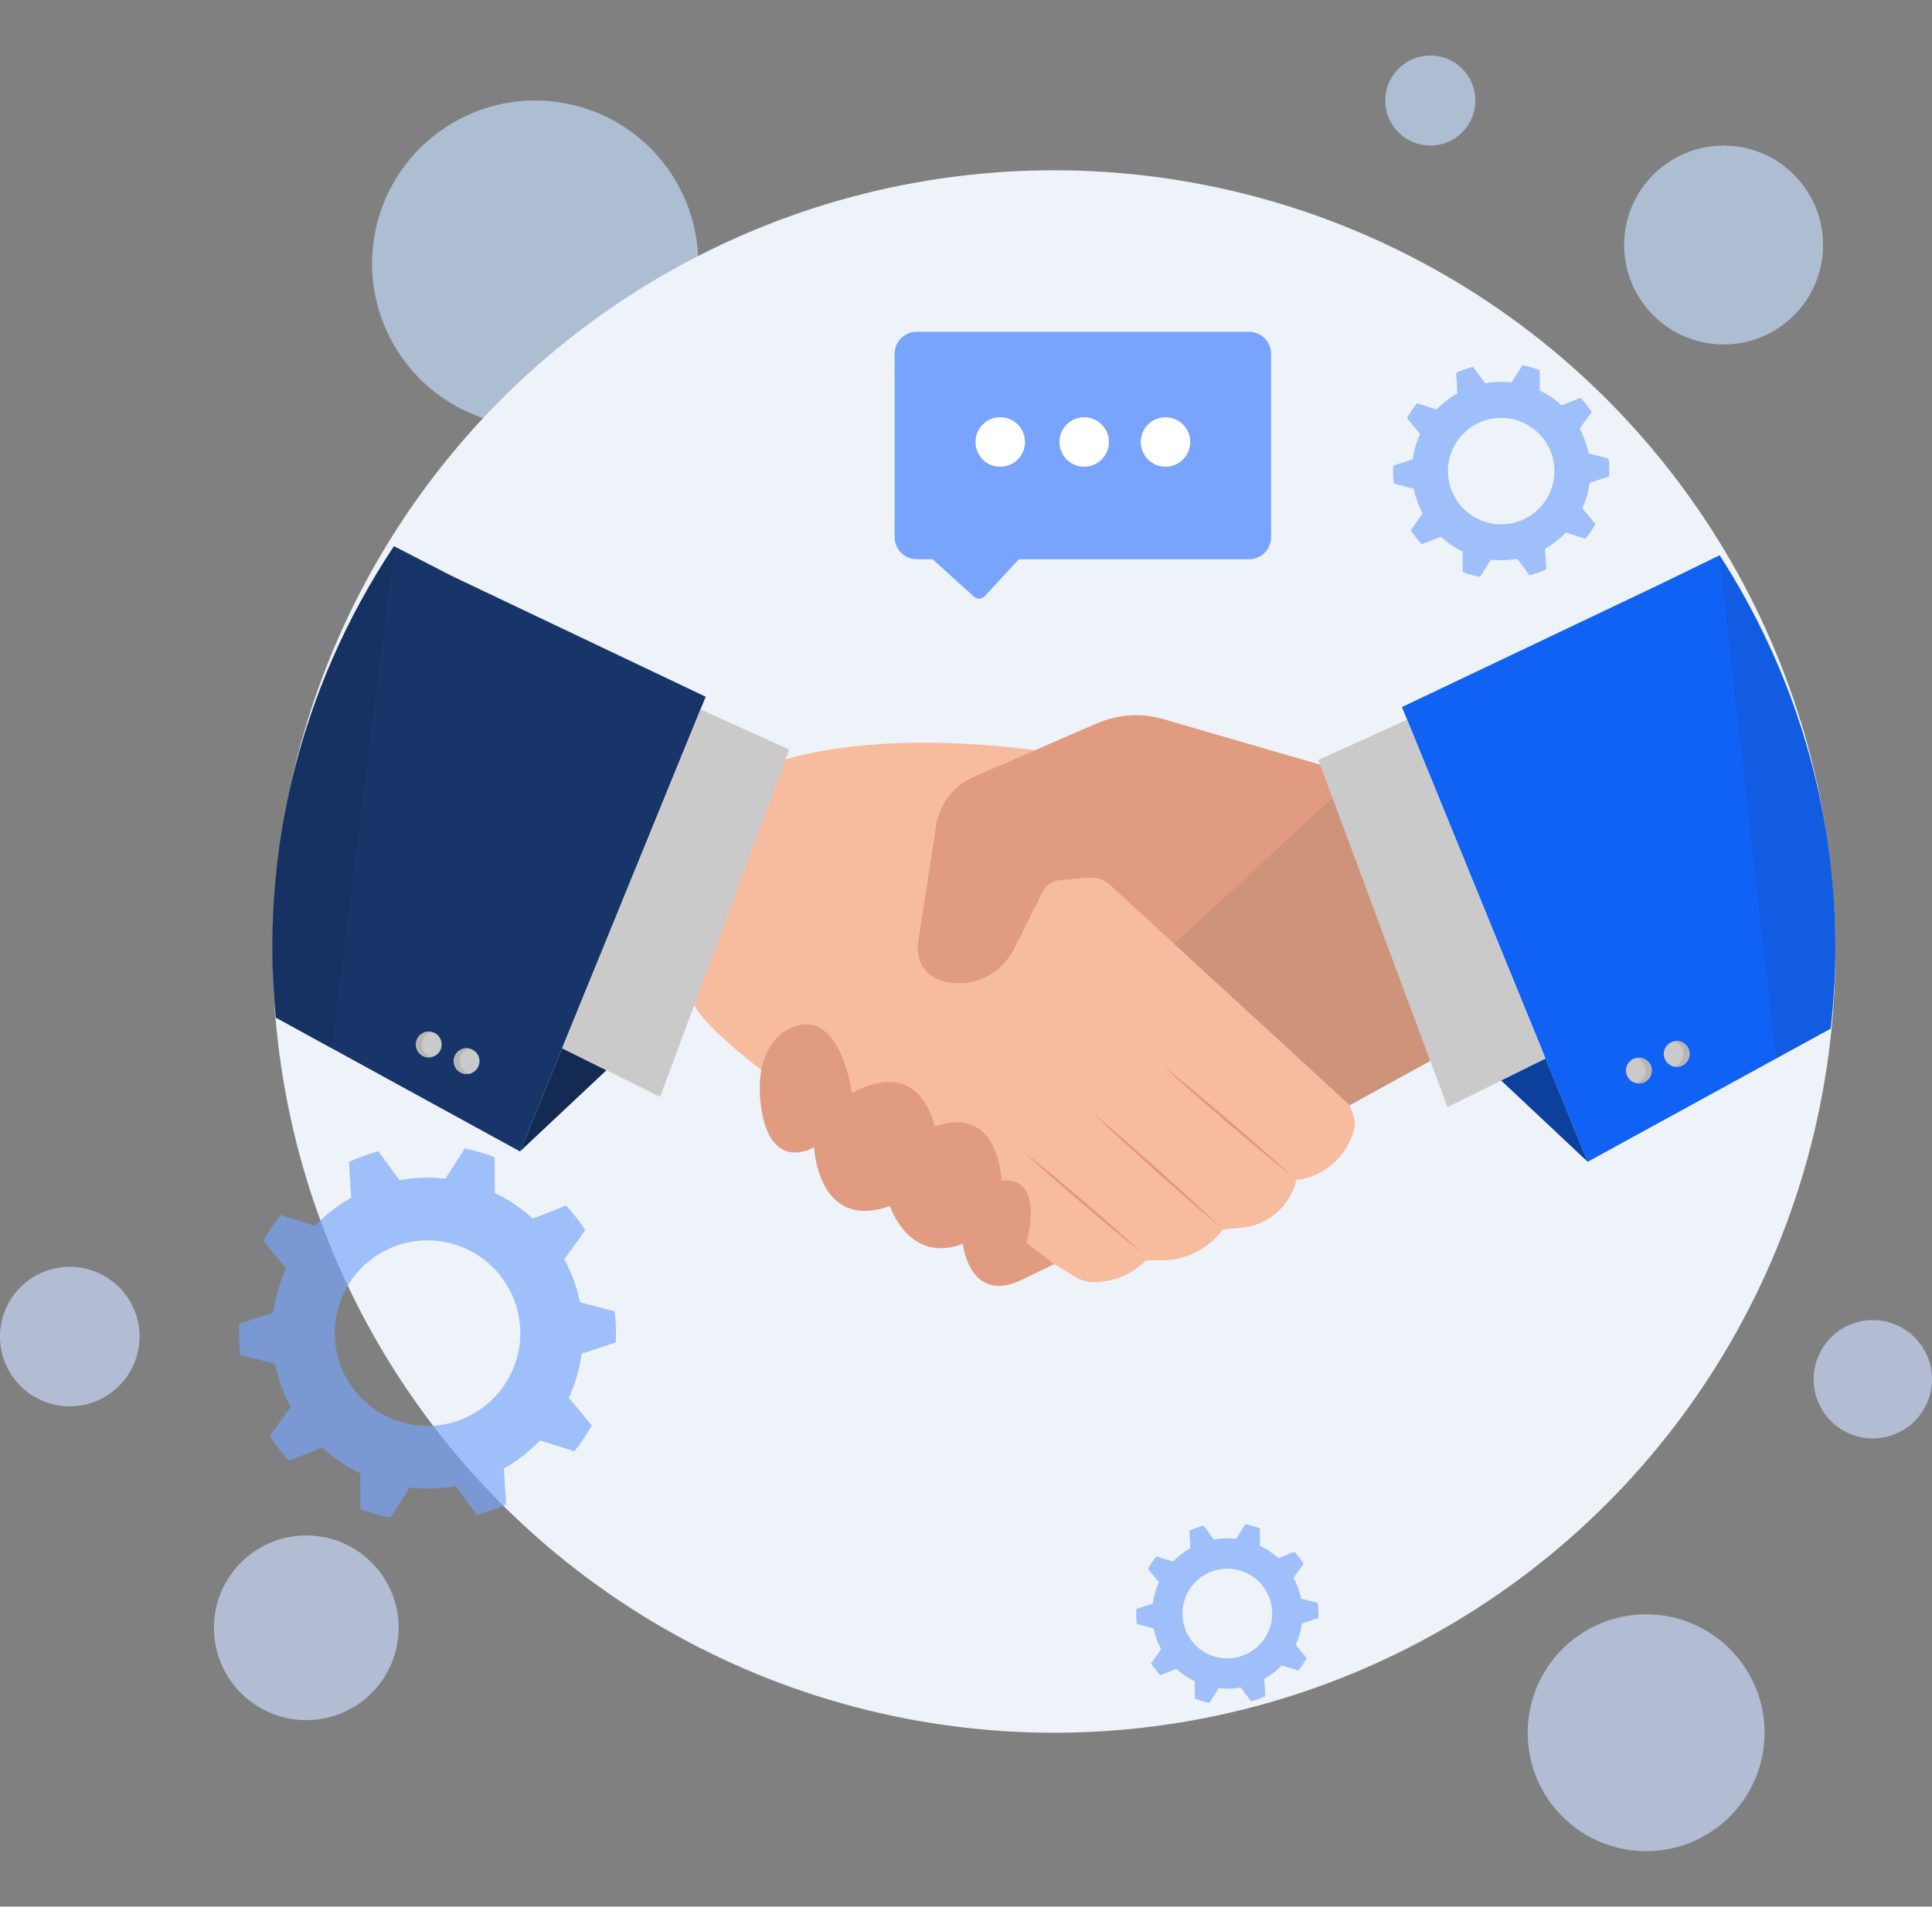 <?xml version="1.0" encoding="UTF-8"?>
<svg id="Vrstva_1" data-name="Vrstva 1" xmlns="http://www.w3.org/2000/svg" viewBox="0 0 813.31 802.75">
  <rect x="0" y="0" width="813.31" height="802.75" fill="#808080" stroke="none"/>
  <defs>
    <style>
      .cls-1 {
        fill: #c2dbfa;
      }

      .cls-1, .cls-2 {
        opacity: .68;
      }

      .cls-3 {
        fill: #79a4fd;
      }

      .cls-4 {
        fill: #cacaca;
      }

      .cls-5, .cls-6 {
        fill: #132a52;
      }

      .cls-7, .cls-8 {
        fill: #173568;
      }

      .cls-7, .cls-9 {
        opacity: .14;
      }

      .cls-10 {
        fill: #1062f4;
      }

      .cls-11 {
        fill: #eef2f9;
      }

      .cls-12 {
        fill: #fff;
      }

      .cls-13 {
        fill: #78a6fb;
        opacity: .67;
      }

      .cls-14 {
        fill: #f7bb9e;
      }

      .cls-15 {
        fill: #c28671;
      }

      .cls-6 {
        opacity: .21;
      }

      .cls-16 {
        fill: #e09b80;
      }

      .cls-17 {
        fill: #0d3f9c;
      }

      .cls-9 {
        fill: #606060;
      }

      .cls-18 {
        fill: #b6b6b6;
      }

      .cls-2 {
        fill: #cad9fa;
      }

      .cls-19 {
        fill: #e49583;
      }
    </style>
  </defs>
  <g>
    <circle class="cls-2" cx="128.94" cy="685.34" r="38.88" transform="translate(-446.85 291.91) rotate(-45)"/>
    <circle class="cls-2" cx="29.37" cy="562.73" r="29.37" transform="translate(-214.8 54.88) rotate(-22.69)"/>
    <circle class="cls-2" cx="692.97" cy="729.53" r="49.86" transform="translate(-312.89 703.68) rotate(-45)"/>
    <circle class="cls-2" cx="788.4" cy="580.7" r="24.91" transform="translate(-51.48 1084.09) rotate(-67.31)"/>
    <circle class="cls-1" cx="725.59" cy="103.16" r="41.87"/>
    <circle class="cls-1" cx="225.3" cy="110.98" r="68.65" transform="translate(70.93 309.08) rotate(-78.3)"/>
    <circle class="cls-1" cx="602.12" cy="42.33" r="18.96"/>
    <circle class="cls-11" cx="443.71" cy="400.61" r="328.92"/>
  </g>
  <g>
    <path class="cls-13" d="M115.09,552.59l-14.34,4.74c-.22,4.42-.07,8.8.43,13.11l14.62,3.79c1.29,6.37,3.52,12.48,6.58,18.14l-8.81,12.26c2.39,3.66,5.08,7.13,8.05,10.36l14.05-5.53c4.68,4.31,10.05,7.98,15.99,10.82l.08,15.09c2.03.77,4.11,1.47,6.23,2.08,2.12.61,4.25,1.13,6.38,1.56l8.11-12.72c6.54.76,13.03.52,19.3-.63l8.94,12.17c4.24-1.15,8.36-2.65,12.34-4.48l-.91-15.07c5.61-3.16,10.75-7.14,15.24-11.84l14.39,4.59c2.72-3.38,5.19-7.01,7.35-10.86l-9.6-11.66c1.32-2.9,2.45-5.92,3.36-9.08.91-3.15,1.57-6.31,2-9.47l14.34-4.74c.22-4.42.07-8.8-.43-13.11l-14.62-3.79c-1.29-6.37-3.52-12.48-6.58-18.14l8.81-12.26c-2.39-3.66-5.08-7.13-8.05-10.36l-14.05,5.53c-4.68-4.31-10.05-7.98-15.99-10.82l-.08-15.09c-2.03-.77-4.11-1.47-6.23-2.08-2.12-.61-4.25-1.13-6.38-1.56l-8.11,12.72c-6.54-.76-13.03-.52-19.3.63l-8.94-12.17c-4.24,1.15-8.36,2.65-12.34,4.48l.91,15.07c-5.61,3.16-10.75,7.14-15.24,11.84l-14.39-4.59c-2.72,3.38-5.19,7.01-7.35,10.86l9.6,11.66c-1.32,2.9-2.45,5.92-3.36,9.08-.91,3.15-1.57,6.31-2,9.47ZM142.45,550.44c5.99-20.72,27.64-32.67,48.36-26.68,20.72,5.99,32.67,27.64,26.68,48.36-5.99,20.72-27.64,32.67-48.36,26.68-20.72-5.99-32.67-27.64-26.68-48.36Z"/>
    <path class="cls-13" d="M594.74,193.36l-8.23,2.72c-.13,2.53-.04,5.05.25,7.52l8.39,2.17c.74,3.65,2.02,7.16,3.77,10.41l-5.05,7.03c1.37,2.1,2.91,4.09,4.62,5.94l8.06-3.17c2.69,2.47,5.76,4.58,9.17,6.21l.05,8.65c1.16.44,2.36.84,3.57,1.19,1.22.35,2.44.65,3.66.89l4.65-7.3c3.75.44,7.48.3,11.07-.36l5.13,6.98c2.43-.66,4.8-1.52,7.08-2.57l-.52-8.64c3.22-1.81,6.17-4.1,8.74-6.79l8.25,2.63c1.56-1.94,2.98-4.02,4.22-6.23l-5.51-6.69c.76-1.66,1.41-3.4,1.93-5.21s.9-3.62,1.14-5.43l8.23-2.72c.13-2.53.04-5.05-.25-7.52l-8.39-2.17c-.74-3.65-2.02-7.16-3.77-10.41l5.05-7.03c-1.37-2.1-2.91-4.09-4.62-5.95l-8.06,3.17c-2.69-2.47-5.76-4.58-9.17-6.21l-.05-8.65c-1.16-.44-2.36-.84-3.57-1.19-1.22-.35-2.44-.65-3.66-.9l-4.65,7.3c-3.75-.44-7.47-.3-11.07.36l-5.13-6.98c-2.43.66-4.8,1.52-7.08,2.57l.52,8.64c-3.22,1.81-6.17,4.1-8.74,6.79l-8.25-2.63c-1.56,1.94-2.98,4.02-4.22,6.23l5.51,6.69c-.76,1.66-1.41,3.4-1.93,5.21-.52,1.81-.9,3.62-1.15,5.43ZM610.43,192.13c3.43-11.89,15.85-18.74,27.74-15.3,11.89,3.43,18.74,15.85,15.3,27.74-3.43,11.89-15.85,18.74-27.74,15.3-11.89-3.43-18.74-15.85-15.3-27.74Z"/>
    <path class="cls-13" d="M485.29,675.13l-6.93,2.29c-.11,2.14-.04,4.25.21,6.34l7.07,1.83c.62,3.08,1.7,6.04,3.18,8.77l-4.26,5.93c1.15,1.77,2.46,3.45,3.89,5.01l6.79-2.67c2.27,2.09,4.86,3.86,7.73,5.23l.04,7.3c.98.37,1.99.71,3.01,1.01,1.03.3,2.06.55,3.09.75l3.92-6.15c3.16.37,6.3.25,9.33-.31l4.32,5.88c2.05-.56,4.04-1.28,5.97-2.16l-.44-7.29c2.71-1.53,5.2-3.45,7.37-5.73l6.96,2.22c1.32-1.63,2.51-3.39,3.56-5.25l-4.64-5.64c.64-1.4,1.19-2.86,1.63-4.39.44-1.52.76-3.05.97-4.58l6.93-2.29c.11-2.14.04-4.25-.21-6.34l-7.07-1.83c-.62-3.08-1.7-6.04-3.18-8.77l4.26-5.93c-1.15-1.77-2.46-3.45-3.89-5.01l-6.79,2.67c-2.27-2.09-4.86-3.86-7.73-5.23l-.04-7.3c-.98-.37-1.99-.71-3.01-1.01-1.03-.3-2.06-.55-3.09-.75l-3.92,6.15c-3.16-.37-6.3-.25-9.33.31l-4.32-5.88c-2.05.56-4.05,1.28-5.97,2.16l.44,7.29c-2.71,1.53-5.2,3.45-7.37,5.73l-6.96-2.22c-1.32,1.63-2.51,3.39-3.56,5.25l4.64,5.64c-.64,1.4-1.18,2.86-1.63,4.39-.44,1.52-.76,3.05-.97,4.58ZM498.52,674.1c2.89-10.02,13.36-15.8,23.39-12.9,10.02,2.89,15.8,13.36,12.9,23.39-2.89,10.02-13.36,15.8-23.39,12.9-10.02-2.89-15.8-13.36-12.9-23.39Z"/>
  </g>
  <g>
    <g>
      <g>
        <path class="cls-14" d="M569.8,469.78c-.42-1.17-.97-2.68-1.63-4.46h-.02s-100.8-92.59-100.8-92.59c-2.51-2.31-5.88-3.46-9.29-3.16l-11.71,1.02c-3.21.28-6.04,2.2-7.48,5.08l-11.81,23.62c-2.13,4.26-5.34,7.9-9.3,10.54-6.46,4.31-14.81,5.31-21.8,3.06-6.64-2.13-10.63-8.91-9.57-15.8l7.66-49.61c1.4-9.07,7.36-16.79,15.78-20.43l25.92-11.22c-60.01-7.65-94.92.8-105.05,3.89l-38.46,103.46c14.48,26.59,138.57,101.38,160.77,114.62,2.21,1.32,4.74,2.02,7.32,2.02,8.31,0,16.27-3.3,22.14-9.17h6.47c10.2,0,19.8-4.84,25.87-13.03h0l7.78-.71c11.21-1.02,20.52-9.09,23.12-20.05,11.67-1.46,21.29-9.85,24.32-21.22.52-1.93.43-3.97-.24-5.85Z"/>
        <g>
          <path class="cls-19" d="M544,495.26c-4.69-3.73-9.34-7.51-13.95-11.35l-13.75-11.58-13.58-11.77c-4.51-3.95-8.97-7.95-13.39-12.01,4.69,3.73,9.34,7.51,13.95,11.35l13.75,11.58,13.58,11.78c4.51,3.95,8.97,7.95,13.39,12Z"/>
          <path class="cls-19" d="M513.89,516.75c-4.66-3.89-9.28-7.82-13.85-11.81l-13.65-12.03-13.48-12.23c-4.47-4.1-8.89-8.25-13.27-12.45,4.66,3.89,9.28,7.82,13.85,11.81l13.65,12.03,13.48,12.23c4.47,4.1,8.89,8.25,13.28,12.45Z"/>
          <path class="cls-19" d="M480.69,527.42c-4.27-3.38-8.51-6.8-12.7-10.28l-12.5-10.51-12.33-10.71c-4.09-3.59-8.13-7.24-12.14-10.94,4.27,3.38,8.51,6.8,12.7,10.28l12.5,10.51,12.33,10.71c4.09,3.59,8.13,7.24,12.14,10.94Z"/>
        </g>
      </g>
      <g>
        <g>
          <polygon class="cls-5" points="255.3 450.59 218.89 484.8 236.64 441.34 255.3 450.59"/>
          <path class="cls-8" d="M218.89,484.8l78.19-191.45-106.89-50.85-24.33-12.54s0,0,0,0c-19.84,29.82-34.57,63.04-43.02,98.55-.64,2.7-1.24,5.41-1.81,8.13-.1.47-.19.94-.28,1.41-.46,2.26-.9,4.52-1.31,6.79-.13.7-.24,1.39-.36,2.09-.35,2.05-.69,4.11-1,6.17-.13.84-.25,1.68-.37,2.52-.28,1.93-.53,3.87-.77,5.81-.11.93-.23,1.87-.33,2.8-.21,1.87-.4,3.74-.58,5.62-.09.99-.19,1.98-.28,2.97-.16,1.86-.29,3.73-.41,5.61-.07.99-.14,1.98-.2,2.98-.11,1.98-.19,3.96-.26,5.95-.03.88-.08,1.76-.11,2.65-.08,2.86-.13,5.73-.13,8.6,0,2.57.04,5.14.1,7.69.05,2,.14,4,.23,5.99.02.48.03.97.06,1.45.25,4.94.62,9.85,1.1,14.73l102.78,56.32Z"/>
          <polygon class="cls-4" points="294.9 298.69 236.64 441.34 277.89 461.79 292.25 423.17 330.71 319.71 332.23 315.6 294.9 298.69"/>
          <path class="cls-6" d="M121.31,431.32h0s18.28,10.02,18.28,10.02l11.05-88.98,15.2-122.39c-18.8,28.25-32.99,59.57-41.62,92.99l-1.39,5.53s0,0,0,.01c-.64,2.7-1.24,5.41-1.81,8.13-.1.47-.19.94-.28,1.41-.46,2.26-.9,4.52-1.31,6.79-.13.7-.24,1.39-.36,2.09-.35,2.05-.69,4.11-1,6.17-.13.84-.25,1.68-.37,2.52-.28,1.93-.53,3.87-.77,5.81-.11.93-.23,1.87-.33,2.8-.21,1.87-.4,3.74-.58,5.62-.09.99-.19,1.98-.28,2.97-.16,1.86-.29,3.73-.41,5.61-.07.99-.14,1.98-.2,2.98-.11,1.98-.19,3.96-.26,5.95-.03.88-.08,1.76-.11,2.65-.08,2.86-.13,5.73-.13,8.6,0,2.57.04,5.14.1,7.69.05,2,.14,4,.23,5.99.02.48.03.97.06,1.45.25,4.94.62,9.85,1.1,14.73l5.2,2.85Z"/>
        </g>
        <g>
          <g>
            <path class="cls-4" d="M191,446.77c0,3,2.43,5.43,5.43,5.43s5.43-2.43,5.43-5.43-2.43-5.43-5.43-5.43-5.43,2.43-5.43,5.43Z"/>
            <circle class="cls-4" cx="180.51" cy="439.77" r="5.43"/>
          </g>
          <g>
            <path class="cls-18" d="M196.44,441.34c.44,0,.86.07,1.27.16-2.39.57-4.16,2.71-4.16,5.27s1.78,4.69,4.16,5.27c-.41.1-.83.16-1.27.16-3,0-5.43-2.43-5.43-5.43s2.43-5.43,5.43-5.43Z"/>
            <path class="cls-18" d="M180.51,434.34c.44,0,.86.07,1.27.16-2.38.57-4.16,2.71-4.16,5.27s1.78,4.69,4.16,5.27c-.41.1-.83.16-1.27.16-3,0-5.43-2.43-5.43-5.43s2.43-5.43,5.43-5.43Z"/>
          </g>
        </g>
      </g>
    </g>
    <g>
      <g>
        <g>
          <path class="cls-10" d="M590.17,297.69l78.19,191.45,102.3-56.06c1.29-11.32,1.97-22.82,1.97-34.47,0-60.44-17.84-116.89-48.73-164.82l-26.83,13.05-106.89,50.85Z"/>
          <polygon class="cls-4" points="592.35 303.04 555.02 319.94 609.36 466.13 650.62 445.69 592.35 303.04"/>
          <polygon class="cls-17" points="631.96 454.93 668.36 489.14 650.62 445.69 631.96 454.93"/>
          <path class="cls-7" d="M770.66,433.08c1.29-11.32,1.97-22.82,1.97-34.47,0-60.43-17.83-116.86-48.71-164.79l23.74,211.87,23-12.6Z"/>
        </g>
        <g>
          <g>
            <circle class="cls-4" cx="689.9" cy="450.73" r="5.43"/>
            <path class="cls-4" d="M711.26,443.73c0,3-2.43,5.43-5.43,5.43s-5.43-2.43-5.43-5.43,2.43-5.43,5.43-5.43,5.43,2.43,5.43,5.43Z"/>
          </g>
          <g>
            <path class="cls-18" d="M689.9,445.3c-.44,0-.86.07-1.27.16,2.39.57,4.16,2.71,4.16,5.27s-1.78,4.69-4.16,5.27c.41.1.83.16,1.27.16,3,0,5.43-2.43,5.43-5.43s-2.43-5.43-5.43-5.43Z"/>
            <path class="cls-18" d="M705.83,438.3c-.44,0-.86.07-1.27.16,2.38.57,4.16,2.71,4.16,5.27s-1.78,4.69-4.16,5.27c.41.1.83.16,1.27.16,3,0,5.43-2.43,5.43-5.43s-2.43-5.43-5.43-5.43Z"/>
          </g>
        </g>
      </g>
      <g>
        <g>
          <path class="cls-16" d="M560.95,335.91l-5.18-13.94-66.04-19.19c-9.22-2.68-19.09-2.06-27.9,1.76l-26.08,11.29-25.92,11.22c-8.42,3.65-14.38,11.36-15.78,20.43l-7.66,49.61c-1.06,6.89,2.93,13.67,9.57,15.8,6.99,2.25,15.35,1.25,21.8-3.06,3.97-2.64,7.17-6.28,9.3-10.54l11.81-23.62c1.44-2.88,4.27-4.8,7.48-5.08l11.71-1.02c3.4-.3,6.77.85,9.29,3.16l100.8,92.6h.02s33.96-18.67,33.96-18.67l-41.17-110.75Z"/>
          <polygon class="cls-9" points="494.27 397.47 568.17 465.32 602.12 446.66 560.95 335.91 494.27 397.47"/>
        </g>
        <g>
          <g>
            <path class="cls-15" d="M357.42,462.02c-1.59,2.94-3.37,5.77-5.13,8.6-1.82,2.8-3.62,5.61-5.61,8.3,1.59-2.94,3.37-5.77,5.13-8.6,1.82-2.8,3.62-5.61,5.61-8.3Z"/>
            <path class="cls-15" d="M391.09,478.91c-1.97,4.11-4.13,8.12-6.27,12.14-2.2,3.99-4.39,7.98-6.76,11.87,1.97-4.11,4.13-8.12,6.27-12.14,2.2-3.99,4.39-7.98,6.76-11.87Z"/>
            <path class="cls-15" d="M420.06,500.03c-1.57,3.41-3.32,6.71-5.06,10.03-1.8,3.28-3.58,6.57-5.56,9.76,1.56-3.41,3.32-6.71,5.06-10.03,1.8-3.28,3.58-6.57,5.56-9.76Z"/>
          </g>
          <path class="cls-16" d="M331.11,433.78s-14.84,7.24-10.5,33.67c4.34,26.43,22.08,15.57,22.08,15.57,0,0,1.57,35.6,31.98,24.74,0,0,7.84,24.62,30.65,15.93,0,0,2.81,25.85,24.96,15.09l13.41-6.52-11.59-9.05s8.33-28.24-10.5-26.07c0,0-.72-32.58-28.24-22.81,0,0-5.07-30.05-34.76-14.12,0,0-4.95-38.86-27.52-26.43Z"/>
        </g>
      </g>
    </g>
  </g>
  <g>
    <path class="cls-3" d="M525.81,139.69h-139.91c-5.13,0-9.29,4.16-9.29,9.29v77.18c0,5.13,4.16,9.29,9.29,9.29h6.67l17.46,15.77c1.3,1.17,3.3,1.08,4.49-.2l14.36-15.56h96.92c5.13,0,9.29-4.16,9.29-9.29v-77.18c0-5.13-4.16-9.29-9.29-9.29Z"/>
    <g>
      <path class="cls-12" d="M431.48,186.09c0,5.75-4.66,10.41-10.41,10.41s-10.41-4.66-10.41-10.41,4.66-10.41,10.41-10.41,10.41,4.66,10.41,10.41Z"/>
      <path class="cls-12" d="M466.81,186.09c0,5.75-4.66,10.41-10.41,10.41s-10.41-4.66-10.41-10.41,4.66-10.41,10.41-10.41,10.41,4.66,10.41,10.41Z"/>
      <path class="cls-12" d="M501.05,186.09c0,5.75-4.66,10.41-10.41,10.41s-10.41-4.66-10.41-10.41,4.66-10.41,10.41-10.41,10.41,4.66,10.41,10.41Z"/>
    </g>
  </g>
</svg>